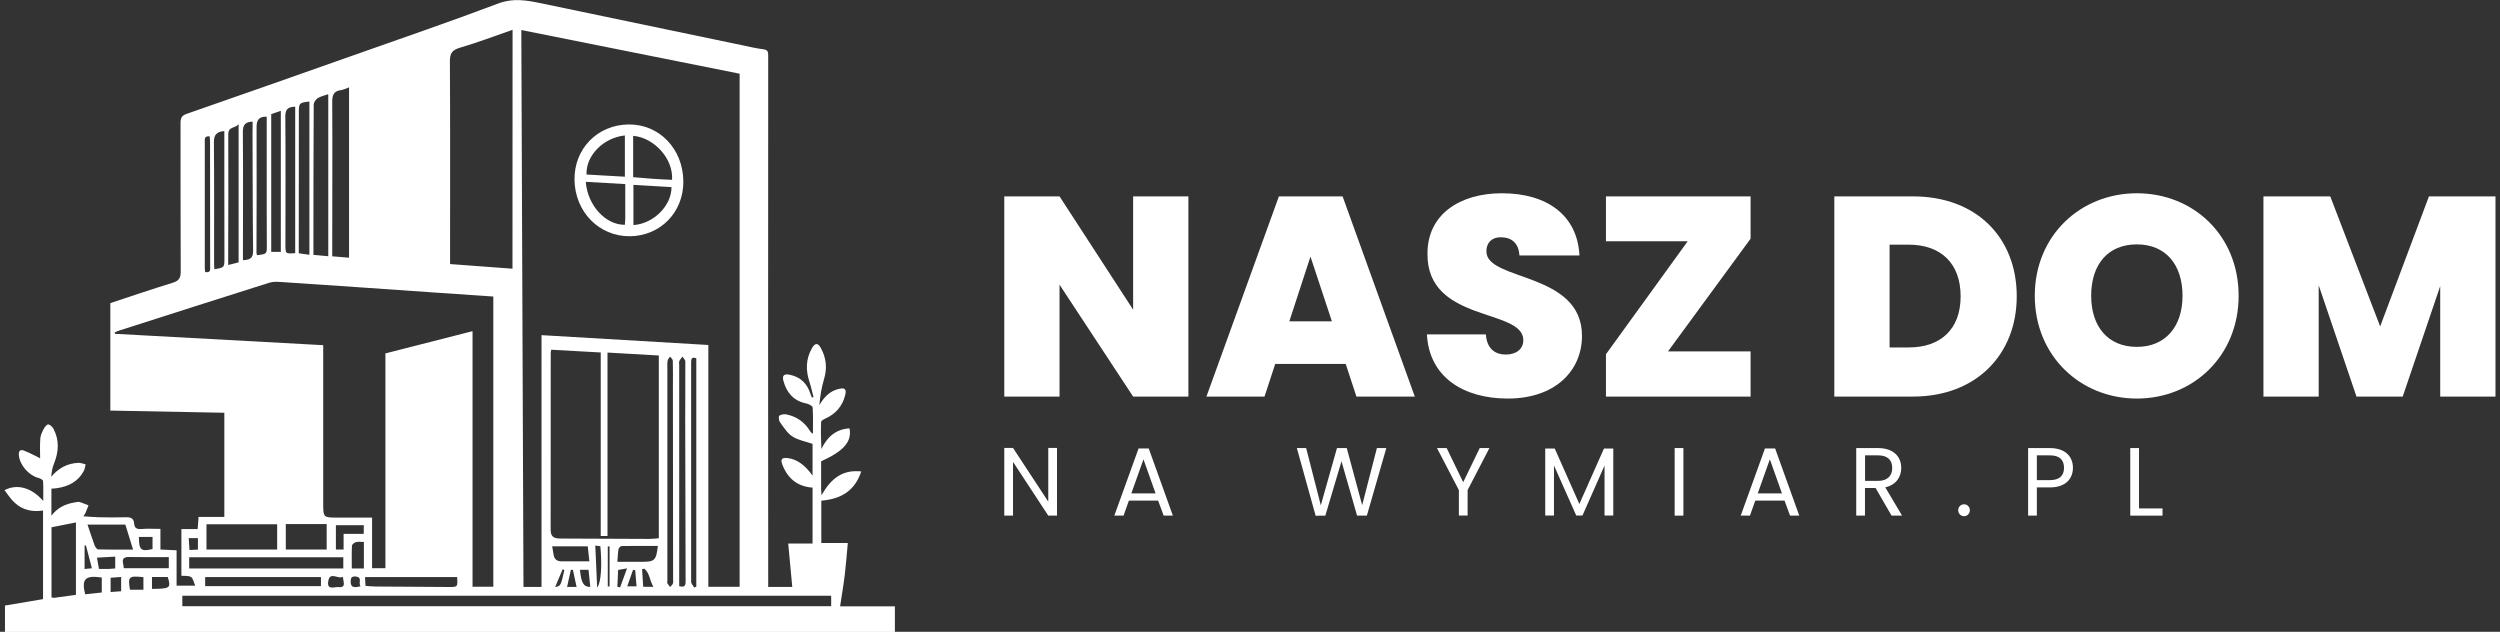 <?xml version="1.0" encoding="UTF-8"?> <svg xmlns="http://www.w3.org/2000/svg" width="277" height="70" viewBox="0 0 277 70" fill="none"><rect x="0" y="0" width="277" height="70" fill="#333333" stroke="none"/><g clip-path="url(#clip0_7_285)"><path d="M131.674 21.76V43.94H125.551L117.397 31.544V43.94H111.274V21.76H117.397L125.551 34.313V21.76H131.674Z" fill="white"></path><path d="M149.105 40.322H141.295L140.108 43.94H133.673L141.701 21.76H148.761L156.759 43.94H150.292L149.105 40.322ZM145.2 28.43L142.857 35.603H147.574L145.2 28.43Z" fill="white"></path><path d="M167.068 44.16C162.164 44.16 158.352 41.801 158.103 37.05H164.632C164.757 38.717 165.725 39.284 166.85 39.284C167.943 39.284 168.786 38.717 168.786 37.679C168.755 34.124 158.071 35.792 158.165 28.084C158.165 23.742 161.758 21.414 166.412 21.414C171.473 21.414 174.784 23.899 175.003 28.304H168.349C168.287 26.92 167.443 26.291 166.318 26.291C165.413 26.259 164.694 26.794 164.694 27.863C164.694 31.167 175.284 30.097 175.284 37.207C175.284 41.108 172.285 44.16 167.068 44.16Z" fill="white"></path><path d="M193.965 26.448L184.812 38.938H193.965V43.94H177.939V39.252L186.999 26.731H177.939V21.76H193.965V26.448Z" fill="white"></path><path d="M223.455 32.834C223.455 39.252 218.988 43.94 211.959 43.94H203.243V21.76H211.959C218.988 21.76 223.455 26.322 223.455 32.834ZM211.49 38.497C215.02 38.497 217.238 36.484 217.238 32.834C217.238 29.154 215.02 27.109 211.49 27.109H209.366V38.497H211.49Z" fill="white"></path><path d="M236.763 44.16C230.515 44.16 225.454 39.441 225.454 32.771C225.454 26.102 230.515 21.414 236.763 21.414C243.042 21.414 248.04 26.102 248.04 32.771C248.04 39.441 243.011 44.16 236.763 44.16ZM236.763 38.434C239.918 38.434 241.824 36.201 241.824 32.771C241.824 29.279 239.918 27.077 236.763 27.077C233.576 27.077 231.702 29.279 231.702 32.771C231.702 36.201 233.576 38.434 236.763 38.434Z" fill="white"></path><path d="M250.789 21.76H258.193L263.722 36.169L269.127 21.76H276.499V43.94H270.376V31.702L266.221 43.94H261.098L256.912 31.607V43.94H250.789V21.76Z" fill="white"></path><path d="M117.116 49.634V57.132H116.148L112.243 51.176V57.132H111.274V49.634H112.243L116.148 55.58V49.634H117.116Z" fill="white"></path><path d="M128.32 55.465H125.082L124.488 57.132H123.468L126.154 49.687H127.279L129.955 57.132H128.935L128.32 55.465ZM126.696 50.892L125.353 54.668H128.039L126.696 50.892Z" fill="white"></path><path d="M143.69 49.645H144.721L146.346 55.989L148.137 49.645H149.22L150.928 55.968L152.562 49.645H153.604L151.448 57.132H150.365L148.637 51.113L146.846 57.132L145.773 57.143L143.69 49.645Z" fill="white"></path><path d="M159.217 49.645H160.289L162.122 53.43L163.955 49.645H165.027L162.611 54.301V57.122H161.643V54.301L159.217 49.645Z" fill="white"></path><path d="M171.222 49.697H172.264L174.992 55.843L177.72 49.697H178.751V57.122H177.783V51.585L175.336 57.122H174.648L172.18 51.574V57.122H171.212V49.697H171.222Z" fill="white"></path><path d="M185.552 49.645H186.52V57.132H185.552V49.645Z" fill="white"></path><path d="M197.725 55.465H194.486L193.893 57.132H192.872L195.559 49.687H196.683L199.359 57.132H198.339L197.725 55.465ZM196.1 50.892L194.757 54.668H197.443L196.1 50.892Z" fill="white"></path><path d="M208.075 49.645C209.825 49.645 210.658 50.62 210.658 51.847C210.658 52.801 210.137 53.713 208.888 53.997L210.752 57.132H209.585L207.815 54.07H206.638V57.132H205.67V49.645H208.075ZM208.075 50.452H206.649V53.283H208.075C209.169 53.283 209.658 52.686 209.658 51.847C209.658 50.997 209.179 50.452 208.075 50.452Z" fill="white"></path><path d="M217.624 57.195C217.249 57.195 216.968 56.902 216.968 56.535C216.968 56.168 217.259 55.874 217.624 55.874C217.978 55.874 218.259 56.168 218.259 56.535C218.259 56.902 217.978 57.195 217.624 57.195Z" fill="white"></path><path d="M227.11 54.007H225.683V57.132H224.715V49.645H227.11C228.859 49.645 229.682 50.609 229.682 51.836C229.671 52.979 228.953 54.007 227.11 54.007ZM227.11 53.2C228.224 53.2 228.693 52.675 228.693 51.836C228.693 50.966 228.224 50.452 227.11 50.452H225.683V53.2H227.11Z" fill="white"></path><path d="M237.003 49.645V56.335H239.606V57.132H236.034V49.645H237.003Z" fill="white"></path><path d="M90.136 43.992C89.99 43.447 89.876 42.881 89.699 42.346C89.261 41.045 89.272 39.776 89.97 38.571C90.324 37.962 90.636 37.973 90.969 38.592C91.552 39.682 91.667 40.804 91.302 42.01C91.021 42.933 90.876 43.898 90.782 44.894C91.302 44.003 91.938 43.321 92.948 43.09C93.625 42.933 93.812 43.122 93.645 43.793C93.333 45.02 92.583 45.869 91.438 46.383C91.261 46.467 90.98 46.614 90.98 46.75C90.938 47.747 90.959 48.732 91.011 49.749C91.656 48.407 92.604 47.558 94.124 47.463C94.416 48.921 93.489 49.98 90.98 51.113C90.98 52.13 90.98 53.158 90.98 54.196C90.98 54.343 90.99 54.479 91.021 54.878C92.052 53.053 93.323 52.004 95.426 52.235C94.676 54.5 93.062 55.297 91.001 55.475C91.001 57.048 91.001 58.569 91.001 60.163C91.938 60.163 92.854 60.163 93.937 60.163C93.823 61.38 93.739 62.523 93.604 63.655C93.468 64.798 93.271 65.931 93.083 67.179C95.187 67.179 97.155 67.179 99.154 67.179C99.154 68.175 99.154 69.077 99.154 70.021C66.269 70.021 33.426 70.021 0.552 70.021C0.552 69.025 0.552 68.091 0.552 67.095C1.958 66.854 3.343 66.623 4.769 66.382C4.769 63.12 4.769 59.869 4.769 56.566C3.603 56.744 2.52 56.524 1.656 55.727C1.198 55.329 0.885 54.804 0.5 54.311C1.906 53.577 3.499 54.018 4.79 55.507C4.79 54.657 4.821 53.965 4.769 53.284C4.759 53.158 4.447 53.001 4.238 52.948C3.176 52.665 2.197 51.532 2.093 50.463C2.052 49.991 2.218 49.75 2.656 49.928C3.332 50.19 3.968 50.547 4.447 50.777C4.447 50.221 4.405 49.393 4.467 48.565C4.499 48.187 4.696 47.809 4.874 47.474C4.978 47.275 5.238 46.992 5.363 47.023C5.582 47.075 5.811 47.306 5.925 47.516C6.592 48.774 6.508 50.064 5.988 51.354C5.8 51.805 5.717 52.308 5.675 52.833C6.477 51.857 7.466 51.344 8.674 51.281C8.945 51.27 9.216 51.396 9.487 51.448C9.424 51.7 9.403 51.973 9.278 52.193C8.643 53.378 7.571 53.902 6.3 54.091C6.113 54.123 5.915 54.123 5.696 54.144C5.696 55.161 5.696 56.147 5.696 57.143C6.363 56.241 7.258 55.832 8.299 55.664C8.466 55.633 8.653 55.58 8.81 55.622C9.153 55.717 9.476 55.874 9.809 56C9.695 56.283 9.58 56.556 9.466 56.839C9.424 56.923 9.372 57.007 9.247 57.206C9.872 57.248 10.413 57.3 10.955 57.311C11.954 57.332 12.964 57.342 13.964 57.311C14.485 57.3 14.818 57.426 14.86 57.992C14.901 58.548 15.193 58.653 15.703 58.611C16.359 58.559 17.015 58.6 17.775 58.6C17.775 59.377 17.775 60.1 17.775 60.887C18.421 60.918 18.962 60.939 19.566 60.971C19.566 62.292 19.566 63.561 19.566 64.893C20.223 64.893 20.816 64.893 21.628 64.893C21.462 64.505 21.399 64.085 21.17 63.938C20.889 63.76 20.472 63.833 20.098 63.791C20.098 62.051 20.098 60.362 20.098 58.621C20.722 58.621 21.295 58.621 21.899 58.621C21.93 58.16 21.962 57.751 22.003 57.279C22.961 57.279 23.878 57.279 24.856 57.279C24.856 53.399 24.856 49.592 24.856 45.733C20.639 45.649 16.474 45.576 12.225 45.492C12.225 41.507 12.225 37.585 12.225 33.589C14.474 32.845 16.786 32.048 19.119 31.335C19.796 31.125 20.025 30.831 20.025 30.108C19.993 24.613 20.014 19.117 20.004 13.622C20.004 13.066 20.139 12.804 20.681 12.616C26.752 10.508 32.812 8.368 38.872 6.229C44.329 4.299 49.817 2.422 55.231 0.377C56.856 -0.231 58.324 0.031 59.865 0.346C67.321 1.898 74.777 3.46 82.233 5.012C83.014 5.18 83.805 5.359 84.596 5.463C85.065 5.526 85.117 5.736 85.117 6.145C85.107 17.114 85.107 28.084 85.107 39.042C85.107 47.422 85.117 55.8 85.117 64.18C85.117 64.442 85.117 64.714 85.117 65.029C86.054 65.029 86.919 65.029 87.783 65.029C87.637 63.445 87.491 61.893 87.335 60.226C88.293 60.226 89.126 60.226 90.032 60.226C90.032 58.108 90.032 56.084 90.032 54.028C88.376 53.913 87.283 53.032 86.689 51.49C86.45 50.872 86.627 50.683 87.283 50.756C88.262 50.872 89.178 51.501 90.032 52.696C90.032 51.428 90.032 50.253 90.032 49.183C89.261 48.911 88.439 48.774 87.804 48.365C87.241 48.009 86.846 47.358 86.429 46.792C86.294 46.614 86.242 46.142 86.346 46.058C86.544 45.911 86.898 45.869 87.158 45.922C88.262 46.153 89.126 46.75 89.73 47.726C89.803 47.841 89.865 47.956 90.074 48.051C90.074 47.086 90.105 46.111 90.043 45.146C90.032 44.978 89.605 44.758 89.345 44.705C87.96 44.433 87.179 43.541 86.814 42.241C86.627 41.601 86.867 41.381 87.543 41.528C88.731 41.79 89.459 42.535 89.813 43.688C89.855 43.814 89.918 43.94 89.97 44.066C90.011 44.024 90.074 44.003 90.136 43.992ZM81.951 65.019C81.951 46.006 81.951 27.087 81.951 8.169C73.892 6.554 65.874 4.95 57.762 3.324C57.845 23.983 57.928 44.496 58.001 65.029C58.699 65.029 59.303 65.029 60.001 65.029C60.001 55.717 60.001 46.446 60.001 37.134C66.207 37.501 72.319 37.857 78.484 38.224C78.484 47.201 78.484 56.084 78.484 65.019C79.671 65.019 80.785 65.019 81.951 65.019ZM35.811 38.245C35.811 38.55 35.811 38.801 35.811 39.042C35.811 44.632 35.8 50.232 35.811 55.822C35.811 57.342 35.853 57.342 37.352 57.352C38.623 57.352 39.883 57.352 41.226 57.352C41.226 59.282 41.226 61.117 41.226 62.953C41.746 62.953 42.194 62.953 42.704 62.953C42.704 54.993 42.704 47.096 42.704 39.158C45.922 38.34 49.098 37.522 52.357 36.693C52.357 46.205 52.357 55.601 52.357 65.008C53.17 65.008 53.909 65.008 54.659 65.008C54.659 54.269 54.659 43.583 54.659 32.855C52.524 32.708 50.431 32.572 48.338 32.425C42.632 32.027 36.925 31.628 31.219 31.251C30.761 31.219 30.271 31.188 29.844 31.324C24.294 33.075 18.765 34.848 13.225 36.62C13.048 36.672 12.881 36.756 12.704 36.83C12.715 36.882 12.725 36.935 12.746 36.987C20.42 37.396 28.095 37.826 35.811 38.245ZM61.073 38.749C61.042 38.938 61.021 39.032 61.021 39.126C61.011 45.628 61.011 52.13 61.011 58.632C61.011 59.429 61.281 59.66 62.083 59.67C65.363 59.691 68.633 59.702 71.913 59.712C72.278 59.712 72.632 59.67 72.996 59.639C72.996 52.864 72.996 46.153 72.996 39.389C71.101 39.284 69.258 39.179 67.311 39.063C67.311 45.88 67.311 52.633 67.311 59.387C67.029 59.387 66.842 59.387 66.561 59.387C66.561 52.592 66.561 45.828 66.561 39.053C64.697 38.959 62.916 38.854 61.073 38.749ZM56.793 3.303C54.794 3.995 52.909 4.719 50.962 5.285C50.108 5.537 49.848 5.893 49.848 6.785C49.889 13.58 49.869 20.376 49.869 27.171C49.869 27.853 49.869 28.535 49.869 29.258C52.243 29.436 54.492 29.604 56.783 29.772C56.793 20.89 56.793 12.133 56.793 3.303ZM20.202 67.168C44.225 67.168 68.154 67.168 92.094 67.168C92.094 66.728 92.094 66.371 92.094 66.004C68.102 66.004 44.162 66.004 20.202 66.004C20.202 66.403 20.202 66.759 20.202 67.168ZM38.675 28.555C38.675 22.221 38.675 16.003 38.675 9.679C38.331 9.805 38.071 9.941 37.789 9.983C36.956 10.088 36.8 10.55 36.811 11.336C36.842 16.747 36.811 22.169 36.811 27.58C36.811 27.842 36.811 28.105 36.811 28.398C37.467 28.451 38.019 28.503 38.675 28.555ZM36.373 28.388C36.373 22.379 36.373 16.454 36.373 10.434C35.925 10.591 35.53 10.675 35.207 10.875C34.999 11.011 34.77 11.326 34.759 11.556C34.728 16.852 34.728 22.148 34.728 27.444C34.728 27.706 34.728 27.958 34.728 28.241C35.332 28.293 35.811 28.335 36.373 28.388ZM22.878 60.887C25.533 60.887 28.105 60.887 30.709 60.887C30.709 59.901 30.709 58.957 30.709 58.087C28.074 58.087 25.491 58.087 22.878 58.087C22.878 59.062 22.878 59.932 22.878 60.887ZM20.962 62.984C26.658 62.984 32.343 62.984 38.039 62.984C38.039 62.554 38.039 62.176 38.039 61.747C32.322 61.747 26.668 61.747 20.962 61.747C20.962 62.156 20.962 62.544 20.962 62.984ZM8.414 65.91C8.414 63.162 8.414 60.509 8.414 57.887C7.477 58.076 6.613 58.244 5.707 58.422C5.707 60.981 5.707 63.582 5.707 66.193C5.842 66.214 5.936 66.245 6.029 66.235C6.8 66.141 7.571 66.025 8.414 65.91ZM34.28 11.252C33.176 11.367 33.114 11.431 33.114 12.416C33.114 17.387 33.114 22.368 33.103 27.339C33.103 27.58 33.103 27.811 33.103 28.063C33.541 28.126 33.885 28.178 34.28 28.23C34.28 22.515 34.28 16.884 34.28 11.252ZM75.256 64.945C76.006 65.165 75.964 64.704 75.964 64.274C75.943 58.338 75.933 52.413 75.922 46.478C75.922 44.338 75.943 42.199 75.933 40.049C75.933 39.871 75.725 39.693 75.62 39.514C75.495 39.682 75.35 39.829 75.266 40.018C75.214 40.144 75.256 40.311 75.256 40.458C75.256 47.002 75.256 53.556 75.256 60.1C75.256 61.705 75.256 63.299 75.256 64.945ZM29.553 12.93C28.657 12.899 28.418 13.329 28.428 14.126C28.449 18.761 28.428 23.396 28.418 28.021C28.418 28.105 28.459 28.189 28.48 28.272C29.573 28.147 29.573 28.147 29.563 27.14C29.553 25.735 29.553 24.329 29.553 22.924C29.553 19.6 29.553 16.275 29.553 12.93ZM23.753 29.835C24.877 29.636 24.867 29.636 24.867 28.598C24.856 25.672 24.856 22.746 24.856 19.809C24.856 18.048 24.856 16.286 24.856 14.524C24.023 14.587 23.69 14.912 23.701 15.772C23.742 20.271 23.721 24.78 23.721 29.279C23.721 29.447 23.742 29.625 23.753 29.835ZM26.439 13.769C26.002 14.251 25.294 14.01 25.294 14.87C25.314 19.422 25.294 23.973 25.283 28.524C25.283 28.776 25.283 29.027 25.283 29.363C25.762 29.237 26.106 29.153 26.439 29.069C26.439 23.994 26.439 18.991 26.439 13.769ZM32.708 28.052C32.708 22.61 32.708 17.23 32.708 11.819C31.948 11.85 31.614 12.06 31.614 12.878C31.656 17.607 31.625 22.337 31.625 27.077C31.625 28.126 31.625 28.126 32.708 28.052ZM31.115 27.905C31.115 22.672 31.115 17.492 31.115 12.28C30.709 12.416 30.375 12.532 30.052 12.647C30.052 17.744 30.052 22.798 30.052 27.905C30.438 27.905 30.771 27.905 31.115 27.905ZM27.991 13.475C27.158 13.507 26.908 13.842 26.908 14.639C26.949 19.128 26.918 23.606 26.918 28.094C26.918 28.335 26.918 28.566 26.918 28.828C27.657 28.797 28.053 28.639 28.043 27.8C27.991 23.49 28.001 19.18 27.98 14.87C27.991 14.398 27.991 13.937 27.991 13.475ZM73.944 52.277C73.944 56.293 73.944 60.31 73.944 64.326C73.944 64.421 73.902 64.547 73.944 64.62C74.027 64.767 74.142 64.903 74.246 65.039C74.35 64.914 74.506 64.798 74.558 64.651C74.61 64.494 74.579 64.316 74.579 64.138C74.569 57.038 74.569 49.938 74.558 42.849C74.558 41.884 74.579 40.93 74.548 39.965C74.548 39.808 74.35 39.661 74.246 39.514C74.152 39.661 73.996 39.787 73.975 39.944C73.923 40.28 73.944 40.636 73.944 40.972C73.944 44.737 73.944 48.502 73.944 52.277ZM77.151 39.693C76.537 39.483 76.589 39.892 76.578 40.238C76.568 48.313 76.568 56.398 76.578 64.473C76.578 64.683 76.807 64.893 76.932 65.102C77.005 65.071 77.078 65.029 77.151 64.998C77.151 56.566 77.151 48.124 77.151 39.693ZM35.561 63.938C31.26 63.938 27.001 63.938 22.732 63.938C22.732 64.284 22.732 64.588 22.732 64.945C27.033 64.945 31.281 64.945 35.561 64.945C35.561 64.588 35.561 64.284 35.561 63.938ZM31.666 60.887C33.218 60.887 34.686 60.887 36.196 60.887C36.196 59.943 36.196 59.051 36.196 58.066C34.666 58.066 33.176 58.066 31.666 58.066C31.666 58.989 31.666 59.89 31.666 60.887ZM50.65 63.938C47.224 63.938 43.85 63.938 40.445 63.938C40.466 64.295 40.476 64.578 40.497 64.914C40.913 64.945 41.267 64.987 41.632 64.987C44.319 65.008 47.005 65.029 49.692 65.039C50.722 65.05 50.722 65.039 50.65 63.938ZM9.695 58.129C9.976 58.957 10.216 59.702 10.486 60.436C10.549 60.614 10.746 60.866 10.882 60.876C12.142 60.908 13.402 60.897 14.745 60.897C14.433 59.901 14.162 59.03 13.891 58.129C12.517 58.129 11.153 58.129 9.695 58.129ZM23.242 15.111C22.597 15.027 22.69 15.468 22.69 15.814C22.69 20.449 22.69 25.084 22.69 29.72C22.69 29.866 22.722 30.003 22.732 30.139C23.398 30.275 23.284 29.803 23.284 29.457C23.284 24.896 23.284 20.334 23.273 15.783C23.273 15.552 23.253 15.342 23.242 15.111ZM72.892 60.488C71.549 60.488 70.216 60.478 68.893 60.499C68.769 60.499 68.55 60.708 68.529 60.845C68.456 61.285 68.446 61.747 68.404 62.25C69.372 62.25 70.216 62.25 71.059 62.25C72.559 62.25 72.694 62.114 72.892 60.488ZM65.124 60.53C63.791 60.53 62.489 60.53 61.177 60.53C61.229 60.845 61.292 61.107 61.323 61.369C61.386 61.925 61.677 62.197 62.229 62.197C63.229 62.197 64.218 62.197 65.301 62.197C65.238 61.621 65.186 61.096 65.124 60.53ZM13.714 62.953C15.412 62.953 17.047 62.953 18.702 62.953C18.702 62.544 18.702 62.208 18.702 61.726C17.224 61.726 15.766 61.747 14.308 61.715C13.693 61.705 13.506 61.935 13.652 62.512C13.693 62.648 13.693 62.795 13.714 62.953ZM40.309 58.191C39.237 58.191 38.206 58.191 37.217 58.191C37.217 59.135 37.217 60.006 37.217 60.887C37.539 60.887 37.769 60.887 38.071 60.887C38.071 60.299 38.071 59.744 38.071 59.156C38.841 59.156 39.549 59.156 40.299 59.156C40.309 58.8 40.309 58.506 40.309 58.191ZM40.32 60.048C39.955 60.048 39.674 59.995 39.435 60.069C39.258 60.121 38.997 60.32 38.997 60.467C38.956 61.296 38.977 62.124 38.977 62.984C39.476 62.984 39.903 62.984 40.32 62.984C40.32 61.998 40.32 61.075 40.32 60.048ZM11.278 65.648C11.278 65.029 11.278 64.505 11.278 63.991C9.434 63.718 9.018 64.138 9.434 65.847C10.028 65.784 10.632 65.721 11.278 65.648ZM12.767 62.984C12.767 62.523 12.767 62.145 12.767 61.673C12.079 61.715 11.444 61.747 10.746 61.788C10.83 62.271 10.892 62.617 10.965 63.036C11.371 63.036 11.725 63.036 12.09 63.036C12.298 63.026 12.517 63.005 12.767 62.984ZM16.838 65.249C18.858 65.239 18.962 65.155 18.588 63.928C18.015 63.928 17.442 63.928 16.838 63.928C16.838 64.389 16.838 64.788 16.838 65.249ZM65.957 60.446C66.03 62.03 66.092 63.508 66.165 65.102C66.613 64.578 66.717 62.554 66.519 60.52C66.374 60.499 66.217 60.478 65.957 60.446ZM14.402 65.344C14.901 65.344 15.391 65.344 15.891 65.344C15.891 64.83 15.891 64.389 15.891 63.949C14.256 63.781 14.152 63.875 14.402 65.344ZM15.391 59.492C15.391 60.939 15.62 61.138 16.901 60.834C16.901 60.383 16.901 59.932 16.901 59.492C16.349 59.492 15.87 59.492 15.391 59.492ZM38.008 63.907C37.477 64.232 36.529 63.236 36.363 64.442C36.227 65.427 37.071 65.008 37.498 65.05C38.445 65.144 37.987 64.41 38.008 63.907ZM12.256 64.012C12.256 64.599 12.256 65.071 12.256 65.595C12.683 65.564 13.058 65.532 13.423 65.511C13.423 64.945 13.423 64.463 13.423 63.928C12.985 63.949 12.631 63.98 12.256 64.012ZM65.405 65.029C65.332 64.368 65.27 63.77 65.207 63.131C64.874 63.131 64.572 63.131 64.26 63.131C64.395 64.578 64.655 65.039 65.405 65.029ZM71.382 63.005C71.299 63.026 71.226 63.057 71.143 63.078C71.184 63.718 71.226 64.368 71.268 65.019C71.663 65.019 71.965 65.019 72.403 65.019C71.965 64.326 72.007 63.498 71.382 63.005ZM9.518 60.425C9.466 60.436 9.424 60.446 9.372 60.446C9.372 61.296 9.372 62.145 9.372 63.047C9.664 63.016 9.893 62.995 10.184 62.963C9.945 62.082 9.726 61.254 9.518 60.425ZM67.54 60.541C67.477 60.541 67.415 60.541 67.342 60.541C67.342 62.019 67.342 63.498 67.342 64.977C67.404 64.977 67.467 64.977 67.54 64.977C67.54 63.498 67.54 62.019 67.54 60.541ZM21.93 59.628C21.576 59.628 21.274 59.628 20.91 59.628C20.941 60.09 20.962 60.488 20.993 60.939C21.347 60.918 21.618 60.908 21.93 60.897C21.93 60.436 21.93 60.058 21.93 59.628ZM69.477 62.974C69.039 63.047 68.779 63.099 68.487 63.152C68.456 63.812 68.425 64.41 68.404 65.019C68.508 65.039 68.602 65.06 68.706 65.081C68.945 64.421 69.185 63.76 69.477 62.974ZM63.885 65.029C63.739 64.337 63.614 63.739 63.479 63.141C63.406 63.141 63.333 63.141 63.249 63.141C63.114 63.749 62.979 64.368 62.833 65.029C63.229 65.029 63.489 65.029 63.885 65.029ZM70.382 63.183C70.299 63.162 70.226 63.152 70.143 63.131C69.935 63.729 69.727 64.316 69.497 64.966C69.903 64.966 70.206 64.966 70.528 64.966C70.476 64.326 70.424 63.749 70.382 63.183ZM39.955 64.966C39.643 64.588 40.247 63.949 39.372 63.875C38.935 63.844 38.852 64.075 38.852 64.452C38.862 65.165 39.289 65.102 39.955 64.966ZM62.531 63.162C62.468 63.131 62.406 63.099 62.344 63.068C62.083 63.697 61.812 64.337 61.511 65.039C62.125 64.945 62.146 64.882 62.531 63.162Z" fill="white"></path><path d="M75.714 20.093C75.745 23.501 73.184 26.144 69.789 26.175C66.384 26.206 63.697 23.469 63.656 19.914C63.614 16.475 66.197 13.832 69.643 13.79C73.038 13.748 75.683 16.485 75.714 20.093ZM70.154 15.049C70.154 16.601 70.154 18.09 70.154 19.631C70.893 19.694 71.601 19.757 72.299 19.809C73.017 19.862 73.746 19.893 74.465 19.925C74.621 17.618 72.517 15.258 70.154 15.049ZM69.279 20.397C67.758 20.302 66.342 20.229 64.905 20.145C65.093 22.756 67.113 24.938 69.237 24.906C69.248 24.665 69.279 24.424 69.279 24.183C69.279 22.945 69.279 21.729 69.279 20.397ZM69.237 15.007C66.853 15.258 64.895 17.24 64.989 19.338C66.384 19.411 67.779 19.495 69.237 19.579C69.237 17.995 69.237 16.506 69.237 15.007ZM70.185 20.481C70.185 22.022 70.185 23.48 70.185 24.938C72.413 24.791 74.412 22.798 74.402 20.732C72.996 20.659 71.591 20.575 70.185 20.481Z" fill="white"></path></g><defs><clipPath id="clip0_7_285"><rect width="276" height="70" fill="white" transform="translate(0.5)"></rect></clipPath></defs></svg> 
